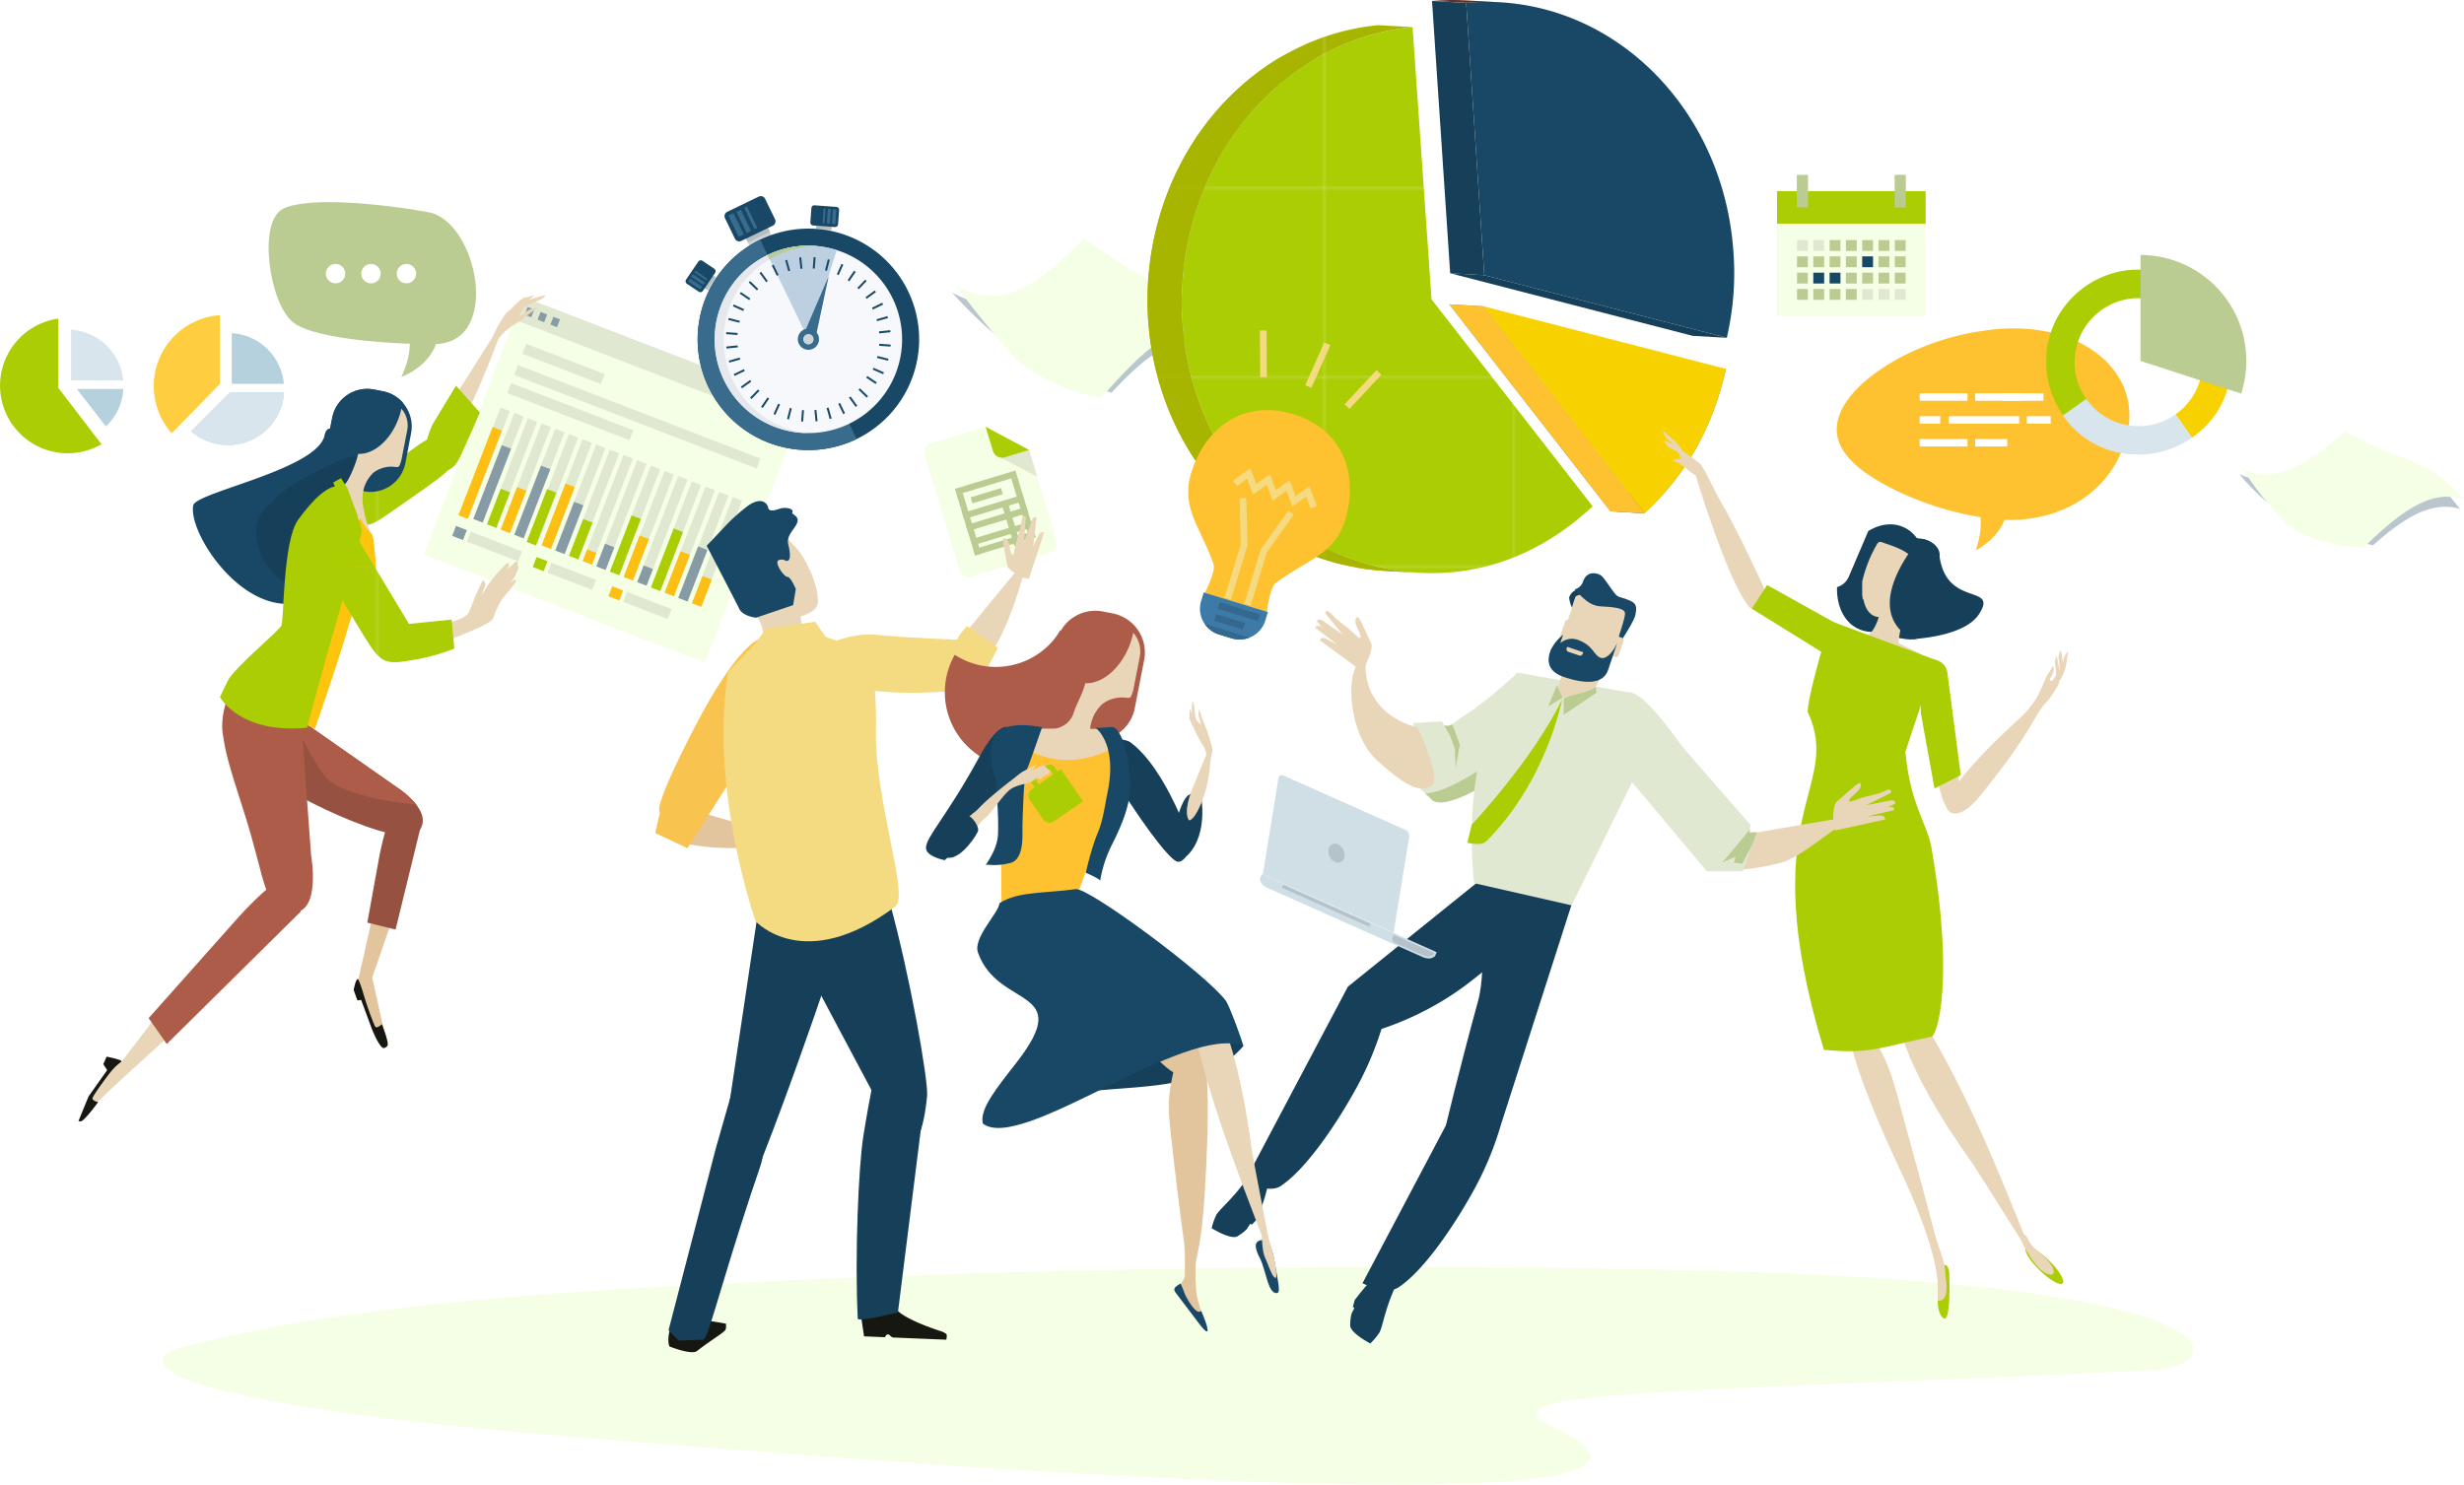 <svg xmlns="http://www.w3.org/2000/svg" xmlns:xlink="http://www.w3.org/1999/xlink" viewBox="0 0 871.69 525.35"><defs><pattern id="新規パターンスウォッチ_4" data-name="新規パターンスウォッチ 4" width="66.88" height="66.88" patternUnits="userSpaceOnUse" viewBox="0 0 66.88 66.88"><rect width="66.88" height="66.88" style="fill:none"/><rect width="66.88" height="66.88" style="fill:#a8b500"/></pattern><clipPath id="clip-path"><path d="M581.8,181.62l-12.07-.69c14.91-13.94,24.14-30.29,28.8-51.08l12.07.69C605.93,151.32,596.71,167.68,581.8,181.62Z" style="fill:none"/></clipPath><clipPath id="clip-path-2"><path d="M518.65.13l12.06.69a82.17,82.17,0,0,0-12,.21L506.61.34A80.91,80.91,0,0,1,518.65.13Z" style="fill:none"/></clipPath><pattern id="新規パターンスウォッチ_2" data-name="新規パターンスウォッチ 2" width="66.88" height="66.88" patternUnits="userSpaceOnUse" viewBox="0 0 66.88 66.88"><rect width="66.88" height="66.88" style="fill:none"/><rect width="66.88" height="66.88" style="fill:#abcd03"/></pattern><pattern id="新規パターンスウォッチ_4-3" data-name="新規パターンスウォッチ 4" width="66.88" height="66.88" patternUnits="userSpaceOnUse" viewBox="0 0 66.88 66.88"><rect width="66.88" height="66.88" style="fill:none"/><rect width="66.88" height="66.88" style="fill:#a8b500"/></pattern><clipPath id="clip-path-3"><path d="M502,202.67,489.94,202a83.13,83.13,0,0,1-9.59-1.11q-3.56-.62-7.12-1.54c-45.19-11.67-73.61-59.51-66.07-109,.37-2.43.83-4.87,1.38-7.3,9.25-41.15,41.2-69.91,77.63-74,.56-.07,1-.13,1.48-.15l12.07.69c-.49,0-.93.08-1.48.15-36.44,4.11-68.39,32.87-77.64,74-.55,2.44-1,4.87-1.37,7.3-7.55,49.46,20.88,97.3,66.06,109q3.58.93,7.12,1.54A83.64,83.64,0,0,0,502,202.67Z" style="fill:url(#新規パターンスウォッチ_4)"/></clipPath></defs><g style="isolation:isolate"><g id="レイヤー_2" data-name="レイヤー 2"><g id="Layer_3" data-name="Layer 3"><path d="M220.36,509.83c50.48,3.82,415.31,35.79,329-5-27.73-13.11,45-12,212-20,26.9-1.29,36.19-29.8-151-35-164.32-4.58-329.14,1.93-410.17,7.59s-118.4,15-135.75,19.27C49.18,480.41,43.62,496.43,220.36,509.83Z" style="fill:#f5ffe6"/><rect x="168.37" y="116.51" width="97.67" height="106.52" transform="translate(-19.33 311.39) rotate(-68.92)" style="fill:#f5ffe6"/><rect x="228.92" y="74.96" width="8.6" height="106.52" transform="translate(29.7 299.72) rotate(-68.92)" style="fill:#e0e8d1"/><rect x="185.85" y="109.18" width="2.95" height="2.5" transform="translate(16.88 245.47) rotate(-68.91)" style="fill:#879ba6"/><rect x="190.39" y="110.94" width="2.95" height="2.5" transform="translate(18.16 250.84) rotate(-68.91)" style="fill:#879ba6"/><rect x="194.94" y="112.69" width="2.95" height="2.5" transform="translate(19.48 256.26) rotate(-68.93)" style="fill:#879ba6"/><rect x="223.59" y="101.5" width="3.78" height="91.93" transform="translate(6.78 304.83) rotate(-68.92)" style="fill:#e0e8d1"/><rect x="199.86" y="122.48" width="3.78" height="46.34" transform="translate(-6.71 281.52) rotate(-68.92)" style="fill:#e0e8d1"/><rect x="160.68" y="186.56" width="3.78" height="4.12" transform="translate(-71.91 272.45) rotate(-68.92)" style="fill:#879ba6"/><rect x="173.03" y="183.66" width="3.78" height="19.44" transform="translate(-68.44 287.04) rotate(-68.92)" style="fill:#e0e8d1"/><rect x="189.19" y="197.55" width="3.78" height="4.12" transform="translate(-63.86 306.2) rotate(-68.94)" style="fill:#abcd03"/><rect x="200.37" y="195.46" width="3.78" height="16.92" transform="translate(-60.76 319.3) rotate(-68.92)" style="fill:#e0e8d1"/><rect x="215.95" y="207.86" width="3.78" height="4.12" transform="translate(-56.4 337.66) rotate(-68.91)" style="fill:#fdbf14"/><rect x="227.12" y="205.77" width="3.78" height="16.92" transform="translate(-53.24 350.88) rotate(-68.92)" style="fill:#e0e8d1"/><rect x="197.49" y="113.88" width="3.78" height="29.78" transform="translate(7.52 268.5) rotate(-68.92)" style="fill:#e0e8d1"/><rect x="151.39" y="161.87" width="40.23" height="3.53" transform="translate(-42.86 264.83) rotate(-68.93)" style="fill:#e0e8d1"/><rect x="156.22" y="163.74" width="40.23" height="3.53" transform="translate(-41.51 270.53) rotate(-68.92)" style="fill:#e0e8d1"/><rect x="161.05" y="165.6" width="40.23" height="3.53" transform="translate(-40.18 276.17) rotate(-68.91)" style="fill:#e0e8d1"/><rect x="165.89" y="167.46" width="40.23" height="3.53" transform="translate(-38.8 281.92) rotate(-68.92)" style="fill:#e0e8d1"/><rect x="170.72" y="169.32" width="40.23" height="3.53" transform="translate(-37.44 287.64) rotate(-68.92)" style="fill:#e0e8d1"/><rect x="175.55" y="171.19" width="40.23" height="3.53" transform="translate(-36.1 293.3) rotate(-68.91)" style="fill:#e0e8d1"/><rect x="180.39" y="173.05" width="40.23" height="3.54" transform="translate(-34.75 299) rotate(-68.91)" style="fill:#e0e8d1"/><rect x="185.22" y="174.91" width="40.23" height="3.53" transform="translate(-33.36 304.75) rotate(-68.93)" style="fill:#e0e8d1"/><rect x="190.05" y="176.78" width="40.23" height="3.53" transform="translate(-32.03 310.42) rotate(-68.92)" style="fill:#e0e8d1"/><rect x="194.89" y="178.64" width="40.23" height="3.53" transform="translate(-30.66 316.13) rotate(-68.92)" style="fill:#e0e8d1"/><rect x="199.72" y="180.5" width="40.23" height="3.53" transform="translate(-29.32 321.81) rotate(-68.91)" style="fill:#e0e8d1"/><rect x="204.55" y="182.37" width="40.23" height="3.53" transform="translate(-27.94 327.55) rotate(-68.92)" style="fill:#e0e8d1"/><rect x="209.39" y="184.23" width="40.23" height="3.53" transform="translate(-26.63 333.17) rotate(-68.9)" style="fill:#e0e8d1"/><rect x="214.22" y="186.09" width="40.23" height="3.53" transform="translate(-25.26 338.9) rotate(-68.91)" style="fill:#e0e8d1"/><rect x="219.05" y="187.95" width="40.23" height="3.53" transform="translate(-23.83 344.73) rotate(-68.94)" style="fill:#e0e8d1"/><rect x="223.88" y="189.82" width="40.23" height="3.54" transform="translate(-22.52 350.35) rotate(-68.92)" style="fill:#e0e8d1"/><rect x="228.72" y="191.68" width="40.23" height="3.53" transform="translate(-21.19 356.01) rotate(-68.91)" style="fill:#e0e8d1"/><rect x="233.55" y="193.54" width="40.23" height="3.53" transform="translate(-19.79 361.79) rotate(-68.93)" style="fill:#e0e8d1"/><rect x="243.13" y="207.5" width="10.33" height="3.53" transform="translate(-36.23 365.74) rotate(-68.93)" style="fill:#fdbf14"/><rect x="235.35" y="201.34" width="19.53" height="3.53" transform="translate(-32.57 358.75) rotate(-68.92)" style="fill:#879ba6"/><rect x="231.73" y="201.25" width="15.73" height="3.54" transform="translate(-36.01 353.56) rotate(-68.92)" style="fill:#fdbf14"/><rect x="224.77" y="196.28" width="22.39" height="3.53" transform="translate(-33.64 347.1) rotate(-68.94)" style="fill:#abcd03"/><rect x="225.09" y="201.92" width="6.29" height="3.53" transform="translate(-43.93 343.37) rotate(-68.92)" style="fill:#879ba6"/><rect x="217.23" y="195.65" width="15.74" height="3.53" transform="translate(-40.16 336.28) rotate(-68.88)" style="fill:#fdbf14"/><rect x="210.6" y="191.18" width="21.34" height="3.53" transform="translate(-38.31 330.09) rotate(-68.94)" style="fill:#abcd03"/><rect x="209.85" y="195.26" width="8.6" height="3.53" transform="translate(-46.69 326.04) rotate(-68.93)" style="fill:#879ba6"/><rect x="206.35" y="195.34" width="4.44" height="3.53" transform="translate(-50.34 320.87) rotate(-68.93)" style="fill:#fdbf14"/><rect x="198.46" y="189.03" width="13.97" height="3.53" transform="translate(-46.49 313.84) rotate(-68.91)" style="fill:#abcd03"/><rect x="192.18" y="185.06" width="18.49" height="3.53" transform="translate(-45.35 307.56) rotate(-68.92)" style="fill:#879ba6"/><rect x="185.76" y="180.88" width="23.44" height="3.54" transform="translate(-44.04 301.1) rotate(-68.89)" style="fill:#fdbf14"/><rect x="182" y="180.59" width="20.09" height="3.53" transform="matrix(0.36, -0.93, 0.93, 0.36, -47.16, 295.98)" style="fill:#abcd03"/><rect x="175.2" y="175.86" width="26.23" height="3.53" transform="translate(-45.15 289.45) rotate(-68.92)" style="fill:#879ba6"/><rect x="173.61" y="178.73" width="16.09" height="3.53" transform="translate(-52.09 285.08) rotate(-68.92)" style="fill:#fdbf14"/><rect x="169.62" y="178.09" width="13.47" height="3.53" transform="translate(-54.85 279.81) rotate(-68.94)" style="fill:#abcd03"/><rect x="160.14" y="169.45" width="27.99" height="3.53" transform="translate(-48.24 272.15) rotate(-68.93)" style="fill:#879ba6"/><rect x="153.51" y="164.98" width="33.58" height="3.53" transform="matrix(0.36, -0.93, 0.93, 0.36, -46.52, 265.7)" style="fill:#fdbf14"/><path d="M373.79,191.33a3.37,3.37,0,0,1-2.24,4.19L343.68,204a3.36,3.36,0,0,1-4.19-2.24L327.15,161a3.36,3.36,0,0,1,2.24-4.19L348.68,151,364,159.17Z" style="fill:#f5ffe6"/><polygon points="353 161.35 366.93 168.68 364.05 159.17 362.65 158.42 353 161.35" style="fill:#e0e8d1"/><path d="M348.68,151l2.6,8.58a3.35,3.35,0,0,0,4.19,2.24l8.57-2.6Z" style="fill:#abcd03"/><rect x="341.54" y="182.54" width="22.4" height="2.24" transform="translate(-38.1 110.18) rotate(-16.86)" style="fill:#bacc92"/><rect x="343.47" y="174.29" width="11.2" height="2.24" transform="translate(-35.87 108.78) rotate(-16.86)" style="fill:#bacc92"/><rect x="340.24" y="178.26" width="22.4" height="2.24" transform="translate(-36.92 109.63) rotate(-16.86)" style="fill:#bacc92"/><rect x="337.64" y="169.68" width="22.4" height="2.24" transform="translate(-34.54 108.51) rotate(-16.86)" style="fill:#bacc92"/><rect x="342.84" y="186.83" width="22.4" height="2.24" transform="matrix(0.96, -0.29, 0.29, 0.96, -39.29, 110.75)" style="fill:#bacc92"/><rect x="344.14" y="191.12" width="22.4" height="2.24" transform="translate(-40.48 111.31) rotate(-16.86)" style="fill:#bacc92"/><rect x="341.65" y="174.31" width="2.24" height="22.4" transform="translate(-39.07 107.38) rotate(-16.86)" style="fill:#bacc92"/><rect x="355.65" y="178.09" width="2.24" height="14.56" transform="matrix(0.96, -0.29, 0.29, 0.96, -38.43, 111.45)" style="fill:#bacc92"/><rect x="360.94" y="168.47" width="2.24" height="22.4" transform="translate(-36.55 112.73) rotate(-16.86)" style="fill:#bacc92"/><g style="opacity:0.3"><path d="M336.85,103.5c15.86,9.11,28.41-.49,40.72-11.42,0,0,12.6,3.66,17.32,4.91A56.23,56.23,0,0,1,418,108.3c7.67,5.85,14.23,14.4,14.21,14.24-15.25-7.06-27.3,3.93-39.07,16.5-.07-.42-7-1.81-14.88-5-7.87-3-16.74-7.9-20-10.83C348.2,116.23,336.91,103.8,336.85,103.5Z" style="fill:#163f59"/></g><path d="M338.17,101.06c17.92,10.39,31.53-3.57,45.32-16.58,0,0,10.94,7.58,15.23,10.25,5.94,3.36,14.29,6.42,21.71,11.84,7.33,4.9,13.74,12.16,13.72,12.05-17.79-8.73-31.19,7.38-44.8,22.26-.06-.36-6.33-.88-13.59-4-7.22-2.83-15.43-8.24-18.25-11.94C348.65,115.06,338.22,101.33,338.17,101.06Z" style="fill:#f5ffe6"/><g style="isolation:isolate"><g style="isolation:isolate"><g style="clip-path:url(#clip-path)"><g style="isolation:isolate"><path d="M581.8,181.62l-12.07-.69c14.91-13.94,24.14-30.29,28.8-51.08l12.07.69c-4.67,20.78-13.89,37.14-28.8,51.08" style="fill:#858585"/></g></g></g><path d="M524.8,108.39l57,73.23c14.91-13.94,24.13-30.3,28.8-51.08-4.67,20.78-13.89,37.14-28.8,51.08Z" style="fill:#8e8e8e"/><polygon points="581.8 181.62 569.73 180.93 512.73 107.7 524.8 108.39 581.8 181.62" style="fill:gray"/><path d="M524.8,108.39l85.8,22.15c-4.67,20.78-13.89,37.14-28.8,51.08Z" style="fill:#f7d200"/><polygon points="581.8 181.62 569.73 180.93 512.73 107.7 524.8 108.39 581.8 181.62" style="fill:#fec12f"/></g><g style="isolation:isolate"><polygon points="610.9 119.53 598.83 118.84 513.03 96.69 525.09 97.38 610.9 119.53" style="fill:#163f59"/><path d="M539.88,1.87c39.22,6.81,70.36,42.2,73.37,87.49a99.65,99.65,0,0,1-.9,22.56c-.38,2.49-.87,5-1.45,7.61L525.09,97.38,518.68,1A80.84,80.84,0,0,1,539.88,1.87Z" style="fill:#194866"/><polygon points="525.09 97.38 513.03 96.69 506.61 0.34 518.68 1.03 525.09 97.38" style="fill:#163f59"/><g style="isolation:isolate"><g style="clip-path:url(#clip-path-2)"><g style="isolation:isolate"><path d="M518.68,1,506.61.34a80.91,80.91,0,0,1,12-.21l12.06.69a82.17,82.17,0,0,0-12,.21" style="fill:#5d3227"/></g></g></g></g><g style="isolation:isolate"><path d="M499.72,9.57l6.72,96.35,57,73.23c-20.51,19.16-45.18,26.89-71,22.41q-3.54-.62-7.12-1.54c-45.18-11.67-73.61-59.51-66.06-109,.37-2.43.82-4.86,1.37-7.3,9.25-41.16,41.2-69.92,77.64-74C498.79,9.65,499.23,9.59,499.72,9.57Z" style="fill:url(#新規パターンスウォッチ_2)"/><path d="M502,202.67,489.94,202a83.13,83.13,0,0,1-9.59-1.11q-3.56-.62-7.12-1.54c-45.19-11.67-73.61-59.51-66.07-109,.37-2.43.83-4.87,1.38-7.3,9.25-41.15,41.2-69.91,77.63-74,.56-.07,1-.13,1.48-.15l12.07.69c-.49,0-.93.08-1.48.15-36.44,4.11-68.39,32.87-77.64,74-.55,2.44-1,4.87-1.37,7.3-7.55,49.46,20.88,97.3,66.06,109q3.58.93,7.12,1.54A83.64,83.64,0,0,0,502,202.67Z" style="fill:url(#新規パターンスウォッチ_4-3)"/><g style="clip-path:url(#clip-path-3)"><g style="isolation:isolate"><path d="M502,202.67,489.94,202a83.13,83.13,0,0,1-9.59-1.11q-3.56-.62-7.12-1.54c-45.19-11.67-73.61-59.51-66.07-109,.37-2.43.83-4.87,1.38-7.3,6.35-28.28,23.43-50.71,45.31-63.31l12.07.69C444,33,427,55.47,420.6,83.75c-.55,2.44-1,4.87-1.37,7.3-7.55,49.46,20.88,97.3,66.06,109q3.58.93,7.12,1.54a83.64,83.64,0,0,0,9.59,1.11" style="fill:url(#新規パターンスウォッチ_4-3)"/></g></g></g><path d="M151.66,75.11c-14.72-2.75-42.36-5.79-51.5-1.25s-4.85,33.33,3.37,40.08,40.75,8,50.33,7.81C177.74,121.37,168.8,78.31,151.66,75.11Z" style="fill:#bacc92"/><path d="M154.85,119.27s-.64,9-12.9,14.19c0,0,6.35-12.55.65-18.71C139.17,111.06,154.85,119.27,154.85,119.27Z" style="fill:#bacc92"/><path d="M685.81,462.41a32.74,32.74,0,0,1-.33-5.27c0-2.24,0-4.85-.12-5.92-.24-2.28,2.95-2.85,3.45-.92s.35,11-1.64,11.86C686.38,462.48,685.6,462.64,685.81,462.41Z" style="fill:#e9d6b8"/><path d="M685.57,460.19c4.28.58,2.92-7,2.67-9s-.81-1.73-.63-3.12c.15-1.17,2.24-.45,2,3.69,0,0,.65,17-2.19,14.61C685.36,464.68,685.52,460.19,685.57,460.19Z" style="fill:#abcd03"/><path d="M655.17,360.83c1.15-.9,5.91,3.32,8.18,7.27,4.45,7.75,5.88,12.16,8.28,21,3.8,14,10,36.26,12.37,45.77,2.09,8.56,7.42,18,1.37,17.6-1.29-12-8.84-29.31-13.11-38.4C657.69,383.06,651.64,363.59,655.17,360.83Z" style="fill:#e9d6b8"/><path d="M681.59,363.15q-1.8-3-3.59-5.95c-2.62-2.53-4.52-3.67-5.47-3.08-3.55,2.27-.92,21,25.82,58.37,1.34,1.88,22.21,35.29,21.84,34.42C710.63,424.11,699.39,393.11,681.59,363.15Z" style="fill:#e9d6b8"/><path d="M721.53,449.45c3.59,3.51,7.26,5.59,8.18,4.64s-1.23-4.57-4.82-8.08-7.25-5.59-8.18-4.64S717.94,445.93,721.53,449.45Z" style="fill:#abcd03"/><path d="M720,447.15c2.25,3,5.38,4.56,6.31,3.61s-.49-3.66-3.25-6.13c-3.49-3.13-4.69-3.95-5.85-6.67C716.13,435.42,711.58,436.06,720,447.15Z" style="fill:#e9d6b8"/><path d="M654,204.17l6.94-16.26c4-2.44,8.4-3.12,12.29-1.46,7.5,3.2,10.11,13.91,5.84,23.91s-13.81,15.51-21.31,12.31c-5.25-2.24-8.09-8.16-7.87-14.93A6.41,6.41,0,0,0,654,204.17Z" style="fill:#163f59"/><path d="M682.31,222.17c-.42,2.78-3.94,4.55-7.86,4l-8.94-1.35c-3.92-.59-6.76-3.33-6.33-6.11L663,193.3c.42-2.79,3.94-4.55,7.86-4l8.94,1.35c3.92.59,6.76,3.33,6.33,6.11Z" style="fill:#163f59"/><path d="M656.85,226.72c-5.74.86-8.14-.53-4.64,2.18,1.27,2.82,26.32,6,28.43,3.38.35-.45-9.08-4.5-9-4.89a32.32,32.32,0,0,1,3.81-12.8.77.77,0,0,0-.46-.85c-1.85-.43-3.7-.9-5.56-1.34-.3-.07-4.12-.23-3.78,1.71C664.75,219,662.93,225.81,656.85,226.72Z" style="fill:#e9d6b8"/><path d="M659,212c0-.19-.08-.39-.11-.59a1.68,1.68,0,0,0,0-.18c0-.24-.07-.49-.1-.74a1.23,1.23,0,0,0,0-.2c0-.19,0-.39,0-.58s0-.21,0-.32l0-.5c0-.11,0-.22,0-.34v-.65c0-.16,0-.33,0-.5s0-.3,0-.45a3.67,3.67,0,0,1,0-.46c0-.13,0-.26,0-.39s0-.22,0-.33h0a47.73,47.73,0,0,1,5.4-13.5,1.31,1.31,0,0,1,1.6-.41c4.12,1.61,17.23,4.45,10.75,15.36h0s-.47,1-.69,1.43l-.06.12c-.23.44-.47.87-.71,1.28a.56.56,0,0,1,0,.08c-.25.43-.5.84-.76,1.24l0,0c-3.34,5.07-7.56,7.88-10.93,6.72-2-.67-3.34-2.59-4-5.26h0s0,0,0-.06l-.15-.62Z" style="fill:#e9d6b8"/><path d="M727.19,240.73s.79.67,1.35.09a14.47,14.47,0,0,0,2.11-4.4c.32-1,1-6,1-6a6,6,0,0,0-1.69,3.29C729.56,236.61,727.19,240.73,727.19,240.73Z" style="fill:#e9d6b8"/><path d="M727.46,240.08c1.26-1.44,1.4-3.65.93-6.3a4.36,4.36,0,0,1,.68-3.71,30.66,30.66,0,0,1,.74,5.56,9.34,9.34,0,0,1-.23,3.38C728.6,242.2,724.21,243.79,727.46,240.08Z" style="fill:#e9d6b8"/><path d="M618.92,214.9c-7.71-8.78-19.29-47.45-19.29-47.45s1.81-8.5,24.28,40.22C625,210.1,620.82,217.07,618.92,214.9Z" style="fill:#e9d6b8"/><path d="M596.29,163.82c-.4-2.06-2.23-3.65-4.83-5a4.8,4.8,0,0,1-2.75-3.07,34.33,34.33,0,0,1,5.3,3.07c1,.68,2,1.41,3,2.15C600.13,163.4,597.33,169.1,596.29,163.82Z" style="fill:#e9d6b8"/><path d="M601.84,168.67c-2.4,0-5.61-3.18-6.35-3.73a10,10,0,0,0-3.73-1.83c2.28-2.07,5.55.84,7.45.93S603.22,168.67,601.84,168.67Z" style="fill:#e9d6b8"/><path d="M606.84,183.59c-1.56-5.27-3.23-11.36-5.25-13.84-2.86-3.54-5.9-4.1-6.81-7.12a8.15,8.15,0,0,0-.41-1c-.38-.84-.64-1.85-.85-2.19s-1-1.35-.52-1.08c4.1,2.37,8.46,5.43,9,6.42,1.2,2,7.33,13.55,8.73,18.3C612.34,188.48,609,190.71,606.84,183.59Z" style="fill:#e9d6b8"/><path d="M595.23,162.53s1.08-.34.87-1.2a16.11,16.11,0,0,0-2.84-4.51c-.76-.87-5-4.44-5-4.44a6.51,6.51,0,0,0,2.06,3.47C592.8,158,595.23,162.53,595.23,162.53Z" style="fill:#e9d6b8"/><path d="M614.83,190.39c-1.29,3.55,1.83,13.65-.15,13.74-5.94-9.15-11.59-37.39-11.59-37.39Z" style="fill:#e9d6b8"/><path d="M687.39,251.27c3.78,4.72,4.69,18,5.86,26.65a14.64,14.64,0,0,1-.88,8s-4.32,9.81-9.09-21.31C682.09,256.78,686,249.49,687.39,251.27Z" style="fill:#e9d6b8"/><path d="M688.62,284.4c2.8-10.29,28.45-32.52,28.45-32.52s11.86-5.6-16.42,29.57C692.16,292,687.93,286.93,688.62,284.4Z" style="fill:#e9d6b8"/><path d="M728,238l.65.71-.31,3.3s-2.91,5.2-4.71,6.77-6.05,9.67-6.82,10.49-5.86-.59-5.86-.59,6.27-7.09,8.51-10.12,4-8.43,4.79-9.65c1.43-2.08,2-3.21,2-3.21s1,.91-1,4.3c-.53.9.75,1,.75,1Z" style="fill:#e9d6b8"/><path d="M647.55,219.73l37.33,13.82L674.07,266c1.69,18.71,7.75,25.46,9.22,33.92,8.33,48,1.82,66.84,0,66.91-18.68,3.85-21.51,6.21-38.05,4.64-25.75-85,7.08-92-5.77-119.67C640.07,243.43,647.55,219.73,647.55,219.73Z" style="fill:#abcd03"/><path d="M619.72,215.38l28.75,17.82,12.83,4.38a5,5,0,0,0,2.49-2.07l.39-.65c1.5-2.53.31-5.93-2.67-7.59L625.15,207Z" style="fill:#abcd03"/><path d="M684.37,279l-4.83-26.59-.07-17.69a5.28,5.28,0,0,1,2.91-1.23l.75-.08a5.33,5.33,0,0,1,5.82,4.77l4.71,36.11Z" style="fill:#abcd03"/><path d="M727.14,242.1s1.64-2.57,1.56-4.1c-.05-1.06-1.13-6-1.13-6a5.94,5.94,0,0,0-.45,3.67A20.29,20.29,0,0,1,727.14,242.1Z" style="fill:#e9d6b8"/><path d="M726,241.07s-.87,0-1.07-.36a5.07,5.07,0,0,0-.12.79c-.08.5-1.23,3.73-1.23,3.73a27.77,27.77,0,0,1,1.79-2.72,13.84,13.84,0,0,0,1.23-2c.05-.09.06-.28.12-.47Z" style="fill:#e9d6b8"/><path d="M725.21,240c1.38-2.27,1.38-3.44,1.23-4-.32.55-.86,1.4-1.66,2.58a18.08,18.08,0,0,0-1.18,2.52,4.61,4.61,0,0,1,.53,2.75c0,.37,1.2-1.61,1.66-2.9C725.46,241,724.8,240.73,725.21,240Z" style="fill:#e9d6b8"/><path d="M678.94,191l.57-.31.31,0a7.1,7.1,0,0,1,6.33,6.11c2.47,18.33,20.94,9.7,14,20.45-4.86,7.56-20.37,8.59-23.14,8.91a5.24,5.24,0,0,1-1.28-.44C657.9,214.62,678.94,191,678.94,191Z" style="fill:#163f59"/><path d="M701.28,117.11c-16.09,2.25-30.07,8.87-39.19,15.92s-13.5,14.75-12,21.65,8.54,12.48,17.85,17.45a109,109,0,0,0,33.43,11c24.13,4.21,46.34-7.47,51.29-30.17S734.16,111.83,701.28,117.11Z" style="fill:#fec12f"/><path d="M710.15,179.19s.4,9-11.17,15.59c0,0,4.85-13.2-1.53-18.66C693.63,172.85,710.15,179.19,710.15,179.19Z" style="fill:#fec12f"/><polygon points="133.43 317.06 126.36 348.31 132.22 362.45 136.08 365.69 131.68 345.88 139.65 322.89 133.43 317.06" style="fill:#e2c59c"/><path d="M125.12,350.31l1.33,3.68,1.32-.16,3.83,10.36s2,5.18,3.74,6.55c.55.45,1.82-.53,1.86-1,.1-1.85-2.09-7.34-2.09-7.34s-1.5,1.51-2.22.95-3.42-8.57-4-10.62c-1-3.54-2-6.23-2.28-6.28C125.83,346.29,125.12,350.31,125.12,350.31Z" style="fill:#161711"/><path d="M134.24,302.79l-4.3,23.67,10,2.46L149.21,291s-1.6-8.94-7.75-6.94C137.5,285.36,134.24,302.79,134.24,302.79Z" style="fill:#975140"/><path d="M140.36,278.54l-33.23-23.26s-15.2-15.86-17.69-13c-3.58,4.14,1.35,28.08,3.28,30.79,3.83,5.37,49.35,28.66,55.46,21.06C153.88,287,140.36,278.54,140.36,278.54Z" style="fill:#975140"/><path d="M140.36,278.54l-33.23-23.26s-15.2-15.86-17.69-13c-.3.35,14.66,10.12,14.47,10.73,1.54,8,10,20.43,11.27,22,3.62,4.49,16.86,8.23,32.09,9.69A30.37,30.37,0,0,0,140.36,278.54Z" style="fill:#ad5c49"/><path d="M40.66,384s24.07-21.91,23.56-21.33-9.51-2.33-9.51-2.33L41.15,378.13Z" style="fill:#e9d6b8"/><polygon points="46.62 377.48 40.99 375.29 33.06 387.06 30.41 393.89 41.84 382.88 46.62 377.48" style="fill:#e9d6b8"/><path d="M37.72,373.89l-1.17,2.65,1.36,2.12L31.31,388l-3.55,8.68a1.71,1.71,0,0,0,1.13,0c1.61-.9,5.83-6.7,5.83-6.7s-2.07-.44-2-1.35,5.31-8,6.71-9.68c2.41-2.79,3.68-3.18,3.57-3.44C42.73,374.84,37.72,373.89,37.72,373.89Z" style="fill:#161711"/><path d="M84.17,324.76,52.58,360.27,59,369.41l47.3-46.76s2.42-10.07-4.71-11.83C97.41,309.8,84.17,324.76,84.17,324.76Z" style="fill:#ad5c49"/><path d="M110.06,302.68l-3.59-49.15S98.58,243,94.74,241.45c-14.38-5.84-16.82,12.2-16,17.76,1.11,7.41,1.7,9.81,7.69,28.48,7.79,24.25,6.74,35.3,17.34,35.17C113.68,322.74,110.06,302.68,110.06,302.68Z" style="fill:#ad5c49"/><path d="M155.05,159.21s2.62,1.27,9.81-12.53S179.51,111,179.51,111l-19.3,30.43S153.34,153.39,155.05,159.21Z" style="fill:#e9d6b8"/><path d="M174.78,122.33c3.6-6.47,8.08-7.58,10.41-9.63a54.07,54.07,0,0,1,5.13-3.83c-3.3,0-4.54,2.07-5.93,2.66s-.84.54.29-1.85c.64-1.36,4-2.48,6.1-3.48a6.38,6.38,0,0,0,2.38-1.72,30,30,0,0,0-5.94,1.65,38.06,38.06,0,0,0-7.67,4.23c-1.26,1.1-3.8,5.35-5.15,8.64C172.89,122.71,172.18,127,174.78,122.33Z" style="fill:#e9d6b8"/><path d="M179.47,110.77s3.9-4.31,5-4.84c.75-.37,4.56-1.54,4.56-1.54a7.67,7.67,0,0,1-2.81,2.25A66.19,66.19,0,0,0,179.47,110.77Z" style="fill:#e9d6b8"/><path d="M153,150.22s-6.29,12.91.9,15.88c4.08,1.69,7-.41,8.85-4.35,3.42-7.31,7-15.79,7-15.79l-8.44-9.5Z" style="fill:url(#新規パターンスウォッチ_2)"/><path d="M147.29,158l-25,18.29s-5.54,6.56-4,9.15c2.19,3.75,7.65,1.47,10.1.76,4.86-1.38,2.77,0,17.4-10.22,13.38-9.37,19-13.08,14.88-19.6C156.76,150.33,147.29,158,147.29,158Z" style="fill:url(#新規パターンスウォッチ_2)"/><path d="M143.42,163.83a12.64,12.64,0,0,1-14.83,10l-2-6.5a12.64,12.64,0,0,1-10-14.83l.91-4.65a12.63,12.63,0,0,1,14.82-10l3.11.61a12.64,12.64,0,0,1,10,14.82Z" style="fill:#194866"/><path d="M116.65,152.48l.91-4.65a12.63,12.63,0,0,1,14.82-10l3.11.61a12.57,12.57,0,0,1,7,4,28.23,28.23,0,0,1-2.3,8.34C136.38,159.45,129,165,122,165.36A12.64,12.64,0,0,1,116.65,152.48Z" style="fill:#194866"/><path d="M128.2,173.36c1.74-8.92-11.5-28.47-13.36-19.37-2.48,12.17-45.56,20.13-46.48,24.84-1.82,9.32,16.2,37.46,36,34.66,9.61-1.35,17.85-8.33,19.66-17.64a16.89,16.89,0,0,0-2.38-12.37A16.23,16.23,0,0,0,128.2,173.36Z" style="fill:#194866"/><path d="M127,195.5a17.16,17.16,0,0,1-20.26,13.33c-9.39-1.83-17.68-13.8-15.89-23s13-12.13,22.39-10.3A17.15,17.15,0,0,1,127,195.5Z" style="fill:#163f59"/><path d="M113.86,165.83c6.8-3.29,13.47-6.72,15.37-2.27S127,174,120.08,177s-17.82,17.8-19.72,13.35S82.86,180.83,113.86,165.83Z" style="fill:#163f59"/><path d="M142,144.61a25.06,25.06,0,0,1-1,3.44c-2.81,7.72-8.83,12.83-14.27,12.54a38.29,38.29,0,0,1-3.64,9.27c-1.6,2.95-5.93,5.55-5.93,5.55-2,5.39,15.36,17.25,15.09,16.27s-3.66-8.45-4-14.76a12.45,12.45,0,0,1,3.86-9.66,10.37,10.37,0,0,1,7.92-2,1.46,1.46,0,0,0,1.14-.25,8.88,8.88,0,0,0,.89-2.52l2-10.23A9,9,0,0,0,142,144.61Z" style="fill:#e9d6b8"/><path d="M105.76,255.48l5.68,2.35s8.08-23.33,10.91-33.13,4.41-12.69,6.24-15.26,4.72-5.25,4.39-9.25-.68-10.56-1.62-11.51a15.57,15.57,0,0,1-3.87-5.48C127.06,182,105.76,255.48,105.76,255.48Z" style="fill:#ffc40e"/><path d="M108.58,257.52s6.39-23.7,9.87-35.55,8.5-29.95,9.32-32.8-1.79-7-1.79-7-4.73-10.06-5.69-10.17c-4.18-.52-9.41,4.49-14.82,11.91s-5,35.45-5.91,37.43-16.82,14.95-19.13,19.8l-2.61,5.51S84.72,259.74,108.58,257.52Z" style="fill:#abcd03"/><polygon points="120.63 169.19 122.88 172.7 126.68 182.88 122.79 182.44 117.88 170.72 120.63 169.19" style="fill:url(#新規パターンスウォッチ_2)"/><path d="M150.85,221.57s13.17-1.15,15-4.9a36.63,36.63,0,0,0,1.54-3.82c1-2.69,1.34-3.14,2.28-5.22a22.07,22.07,0,0,1,1.1-2.29s1.09.67.92,1.58-1,2.56-1.05,3.25.69-1.47,2.72-4.2a47.5,47.5,0,0,1,5.43-6.13c.68-.62.79-.69.83-.67.35.22.66.44.5.84s-.9,1.37-.8,1.34a17.75,17.75,0,0,0,2.24-1.72c.27-.27.63-.64.88-.84.51-.42,1,.23.69,1.31a1.44,1.44,0,0,1,.24.83c0,.17-.06.3-.11.47s-.18.39-.24.57a12.48,12.48,0,0,1-.88,2,19.1,19.1,0,0,0-1.5,2.39s1.43-1.46,1.54-1.34a.94.94,0,0,1,.19,1.07c-.39.52-1,1.3-2.64,3.38a20.84,20.84,0,0,0-4,6.07c-1.39,3-.65,3.08-2.64,4.58-2.65,2-16.08,7-18.35,8S150.85,221.57,150.85,221.57Z" style="fill:#e9d6b8"/><path d="M144.67,220.76l-19.36-32.17s-6.55-9.3-10.8-4.12c-3.58,4.36-3.78,7.53-3.78,7.53s2.72,7.8,13.26,25.18,10.13,18.43,21.91,16.38a68.21,68.21,0,0,0,14.85-4.09l-1-10.24Z" style="fill:url(#新規パターンスウォッチ_2)"/><path d="M122.13,96.83a3.42,3.42,0,1,1-3.41-3.42A3.42,3.42,0,0,1,122.13,96.83Z" style="fill:#fff"/><path d="M134.67,96.83a3.42,3.42,0,1,1-3.42-3.42A3.42,3.42,0,0,1,134.67,96.83Z" style="fill:#fff"/><path d="M147.2,96.83a3.42,3.42,0,1,1-3.42-3.42A3.42,3.42,0,0,1,147.2,96.83Z" style="fill:#fff"/><rect x="679.12" y="139.17" width="16.92" height="2.64" style="fill:#fff"/><rect x="698.75" y="139.17" width="16.24" height="2.64" style="fill:#fff"/><rect x="708.73" y="139.17" width="14.21" height="2.64" style="fill:#fff"/><rect x="679.12" y="147.27" width="7.28" height="2.64" style="fill:#fff"/><rect x="689.44" y="147.27" width="24.87" height="2.64" style="fill:#fff"/><rect x="717.02" y="147.27" width="8.46" height="2.64" style="fill:#fff"/><rect x="679.12" y="155.36" width="16.92" height="2.63" style="fill:#fff"/><rect x="698.75" y="155.36" width="11.34" height="2.63" style="fill:#fff"/><path d="M430.36,429.76a22.19,22.19,0,0,0-1.71,4.83s6.17,3.88,8.86,3A16.12,16.12,0,0,0,441,435c.24-.21,1-1.62,1.23-1.83.43-.39.32.42.69.07a21.32,21.32,0,0,0,1.72-1.77c3.52-8.68,3.89-12.45,3.89-12.45s-4.05-6.93-6.41-3.41C436.63,423.87,432.18,427.06,430.36,429.76Z" style="fill:#163f59"/><path d="M550.24,249.47s5.32,8.27-17.91,23.86-26,9.42-26,9.42L501,277.7l-1-21.83,10.06-.63.84,1.42a3.71,3.71,0,0,0,3.34-.75c1.3-1.31,8.77-5.18,20.42-15.88C540,235.09,549.23,247.88,550.24,249.47Z" style="fill:#e0e8d1"/><path d="M550.24,249.47c-.78-1.23-5.79-4-5.29-3.22,0,0,5.31,8.27-17.92,23.85-13,8.7-19.54,10.63-22.82,10.63l2.16,2s2.72,6.16,26-9.42S550.24,249.47,550.24,249.47Z" style="fill:#bacc92"/><path d="M501.42,257.34s-20.17-3.75-18.25-25.09c.57-6.33-2.05-.55-4.16,5.25s-1.23,23.26,8.45,31.84,14,11,18.65,9S501.42,257.34,501.42,257.34Z" style="fill:#e9d6b8"/><path d="M440.28,418.25s8.63,4.17,12.72,1.46c9.45-6.24,20.1-22.77,25.6-32.52a114.29,114.29,0,0,0,10.73-25.1l-12.47-13Z" style="fill:#163f59"/><path d="M488.05,471.44a22.4,22.4,0,0,1-3.28,3.93s-6.49-3.32-7.1-6.09a16.13,16.13,0,0,1,.45-4.36c.06-.32.88-1.69.94-2,.12-.57-.52-.06-.41-.57a23,23,0,0,1,.64-2.38c5.67-7.46,8.71-9.71,8.71-9.71s8-.06,6.21,3.77C489.91,463,489.44,468.49,488.05,471.44Z" style="fill:#163f59"/><path d="M482,454.08s8.62,4.17,12.72,1.46c9.44-6.24,20.1-22.77,25.6-32.52A114.51,114.51,0,0,0,531,397.92l-12.46-13Z" style="fill:#163f59"/><path d="M534.15,302.94,476.9,349.08l3.25,17.45a106,106,0,0,0,37.5-17.28c7.65-5.67,24.27-19,26.48-27.75C547.14,309.69,534.15,302.94,534.15,302.94Z" style="fill:#163f59"/><path d="M557.29,316,531,397.92l-19.49.43s4.19-17.82,11.42-44.29c3.6-13.14-.9-37.09,5.71-43.19C537.6,302.61,557.29,316,557.29,316Z" style="fill:#163f59"/><path d="M521.46,312.49,556,320.35l22.13-45.11s14-27.17-3.56-30.49S536.69,238,536.69,238,516.44,259.33,521.46,312.49Z" style="fill:#e0e8d1"/><path d="M619.85,294.82,653,289.19s2.9,2.54.3,3c-.31,0-.46-1.22-1.72-.44-5.08,3.12-15,11.62-21.09,13.39a75.82,75.82,0,0,1-16,2.65Z" style="fill:#e9d6b8"/><path d="M552.66,247.42s-5.5,29.06-26.95,50.35c-1.69,1.68-6.61.43-6.61.43l1.56-6.4S542.07,269.15,552.66,247.42Z" style="fill:#abcd03"/><polygon points="553.27 246.93 553.13 252.96 564.83 245.09 564.56 243.15 553.27 246.93" style="fill:#bacc92"/><path d="M516.43,263.56l-1.83-5.2-.86-2a4,4,0,0,1-2.82.35l2.09,3.61,1.68,4.71.26,6.81Z" style="fill:#bacc92"/><path d="M595.82,265l23.47,26.91-.38,2.7,2.64-.11-5,13.79-12.71,0-31.37-37.36s-5.11-10.44.71-23.84C577.41,237.36,593.81,262.84,595.82,265Z" style="fill:#e0e8d1"/><path d="M609.34,305.13s6.49-7.64,9.73-11.74l-.16,1.18,2.64-.11-1.76,4.75-3.47,6.4-2.91-.35.6-2.11Z" style="fill:#bacc92"/><path d="M567.51,236.71a38,38,0,0,1-2.84,6c-1.58,2.38-12.1,4-13.69,4.14s1.68-7.67,2-9.51c.24-1.4,1.07-.81.32-3Z" style="fill:#e9d6b8"/><path d="M551.17,229.75a2.94,2.94,0,0,0,1.85,3.72l12.5,4.21a2.93,2.93,0,0,0,3.72-1.84l6.24-18.52a2.94,2.94,0,0,0-1.84-3.72l-12.51-4.21a2.92,2.92,0,0,0-3.71,1.84Z" style="fill:#e9d6b8"/><path d="M556.11,215a11.3,11.3,0,0,1-1-3.56,4.38,4.38,0,0,1,2.95-2.88c1.66-.34,2.31,1.56,2.31,1.56s-2.63.48-2.91.91S556.11,215,556.11,215Z" style="fill:#163f59"/><path d="M573.94,226.08s4.3-6.48,4.65-8.68.61-3.73-1.85-4.82c-3.7-1.63-4-.84-5.48-2.62s-3.85-5.7-4.91-6.36c-1.75-1.11-5-1.48-6.29,2.08a4.14,4.14,0,0,1-2.85,2.81c0,.38.63.92,1.64,1.93,2.89,2.91,4.86,4,7.75,4.16s8.37.37,8.28,2.54-2.34,8.1-2.27,8.64S573.37,226.27,573.94,226.08Z" style="fill:#194866"/><path d="M568.64,226.21h5.22a1,1,0,0,1,1,1V230a1,1,0,0,1-1,1h-5.22a1,1,0,0,1-1-1v-2.85a1,1,0,0,1,1-1Z" transform="translate(172.05 696.83) rotate(-71.36)" style="fill:#e9d6b8"/><path d="M552,224.88a1,1,0,0,0,.62,1.24l2.7.91a1,1,0,0,0,1.24-.61l1.66-4.94a1,1,0,0,0-.61-1.24l-2.7-.91a1,1,0,0,0-1.24.61Z" style="fill:#e9d6b8"/><path d="M572.2,227.3,568.92,237c-.74,2.2-3.24,6.72-15.66,2.54-7.35-2.48-5.26-7.79-4.66-9.57a16.62,16.62,0,0,1,4.39-5.4s-1,3-1,3a6.2,6.2,0,0,1,6-1.23c5.64,1.9,5.81,5.63,8.31,6.41C568.22,233.39,570.71,230.75,572.2,227.3Z" style="fill:#194866"/><path d="M558.69,231.94l-3.86-1.3a1,1,0,0,1-.61-1.24l.18-.54,5.71,1.93-.18.54A1,1,0,0,1,558.69,231.94Z" style="fill:#e9d6b8"/><path d="M482.88,235.85s3-6.15,2.28-7.94-3.76-8.09-3.76-8.09l-.91-1.54s-2.17.19-.08,4.41,0,2.79,0,2.79l-3.27-3-4.28-3.36-1.71-1.75s-.91-1.08-1.33-1.13c-1.22-.16-.9.9-.9.9l6.11,7.44-7.41-5.17s-1.06-.49-1.5,0-.11.68-.11.68l7.06,8-4.12-2.2s-1-.46-1.49,0-.63.59-.63.59l14.72,10.85Z" style="fill:#e9d6b8"/><path d="M473.69,225.67l-5.42-3.31a4.86,4.86,0,0,0-1.91-.94.87.87,0,0,0-1,.76l7.7,5.87Z" style="fill:#e9d6b8"/><path d="M648.49,292s-.24-6.84,1.15-8.17,6.72-5.87,6.72-5.87l1.46-1s1.9,1.05-1.72,4.06-1.14,2.54-1.14,2.54l4.21-1.43,5.27-1.32,2.29-.91s1.26-.61,1.66-.49c1.18.36.46,1.19.46,1.19l-8.61,4.31,8.88-1.71s1.16,0,1.37.59-.17.67-.17.67l-9.71,4.43,4.66-.33s1.14,0,1.37.59.34.8.34.8l-17.86,3.92Z" style="fill:#e9d6b8"/><path d="M661,286.47l6.31-.81a4.89,4.89,0,0,1,2.12-.09.89.89,0,0,1,.59,1.1l-9.43,2.22Z" style="fill:#e9d6b8"/><polygon points="550.73 242.6 547.68 249.96 552.81 246.85 550.73 242.6" style="fill:#bacc92"/><path d="M256.46,470.79c.61-.62.35-2.42.35-2.42s-9.6-1.86-12.77-1.37a16,16,0,0,0-3.6,1.35c-.22.1-.66.82-.89.92-.41.2-.58-.2-.93,0a11.77,11.77,0,0,0-1.56.91c-1.21,4.37-.22,6.25-.22,6.25s7.77,3.12,9.72,1.62C251.51,474.22,255.13,472.17,256.46,470.79Z" style="fill:#161711"/><path d="M304.59,465.57l1.09,7.29,7.38.3s.45-1,1.06-1,1.17,1.08,1.89,1.11l3.95.16,14.8.61s.39-1.51,0-2.05a7.15,7.15,0,0,0-2.22-1.06c-3.77-1.23-14.53-5-16.27-8.74C314.15,457.69,304.59,465.57,304.59,465.57Z" style="fill:#161711"/><path d="M284.38,227l-1.15-8.87s6.06-1.55,6.13-5.11c.15-7.16-5.24-16.68-7.6-19.06-6.73-6.77-13.24-20.42-28-2.81-5.62,6.7,12.38,23.85,14.72,28.1s1.69,10.25,1.69,10.25l5.46,1.79Z" style="fill:#e9d6b8"/><path d="M246,286.91l36.91,10.71s-21.83,4.86-40.08.94S244.24,287.11,246,286.91Z" style="fill:#e2c59c"/><path d="M261.57,377.18s12.76,19.87,7.36,35.6c-9.59,28-15.3,49.06-18.5,58.42-1.24,3.63-2.24,2.87-2.24,2.87l-8.12.26-3.56-3.63,16.75-64.46Z" style="fill:#163f59"/><path d="M341,224.55,363.71,197s-8.72,37.93-21,41S341,224.55,341,224.55Z" style="fill:#e9d6b8"/><path d="M268.69,226.11s-7.67,1.68-23.11,31.54-12.11,29.67-12.11,29.67l-1.65,7.45,11.39,5.37L259,275.21Z" style="fill:#f8c44f"/><path d="M300,324.45S279.22,387.72,264.68,422c-8.53,20.08-10.13-8.28-10.13-8.28L271.27,301.9l38.58-1.82S305.82,305.16,300,324.45Z" style="fill:#163f59"/><path d="M274.19,321.38s39.74,75.36,42.27,79.33c8.55,13.43,11.07-7.68,11.52-13S322,345.5,314.74,319.25L307.45,293Z" style="fill:#163f59"/><path d="M310.45,375.12s-2.6,11.71-5,26.73c-1.75,11-3.09,42.66-2,64.73.07,1.34,14.21-2.17,14.21-2.17s7.65-61.3,9.39-75S319.61,365.64,310.45,375.12Z" style="fill:#163f59"/><path d="M257.59,237.81l9.43-10,4-5.35L288.38,220l3.68,5.34,14.26,5.11s4,5.56,3.56,27.9c-.48,24.76,11.85,58.67,6.91,62.38C284.46,345,267.34,326,267.34,326S250.81,279.39,257.59,237.81Z" style="fill:#f4da80"/><path d="M282.38,233.87s-1.95,4.14,9.48,7.39c19.49,5.55,39.92,3.59,43.93,3.32s9.6-.8,13.37-8c2.89-5.53,3.89-7.35,3.89-7.35l-11-7.74-2.44,3-1.06,1.83s-14.81-.4-28.62-1.7S282.38,233.87,282.38,233.87Z" style="fill:#f4da80"/><path d="M277.32,198.1s-2.54-.57-2.31,1.15,2.56,4.9,3.64,4.9,2.88,4.25,2.88,4.25l-.94,5.72-13.1,4.44s-4.65-.4-6-3.2S250,193.11,250,193.11l7.57-8a64.46,64.46,0,0,1,7.1-6.19c4.7-3.26,6.74-.85,7.07.66s2,1.13,4.11.42,5.24,0,4.43,1.38c-.33.55,2.19,1.12,1.89,3-.44,2.61-4.17,4.67-3.29,8.34C279.31,194.36,280.46,199.92,277.32,198.1Z" style="fill:#194866"/><path d="M362.28,204.55s-5.49-2.59-5.88-4.28-1.44-8-1.44-8l-.11-1.62s1.72-1.14,2.38,3.08,1.45,2,1.45,2l.87-4.07,1.45-4.91.38-2.26a4.1,4.1,0,0,1,.39-1.58c.84-.83,1.15.11,1.15.11l-.69,8.89,2.87-8s.54-1,1.11-.9.44.41.44.41l-1.1,9.84,1.94-4s.55-.94,1.11-.9.79,0,.79,0L364,204.77Z" style="fill:#e9d6b8"/><path d="M369.26,389.69c-36,13.94-11.66-.44-11.8-1.11-.41-3.91,9.12-.41,9.29-8.18.19-7.54,1.72-19.17,7-33.91a16.15,16.15,0,0,1,2.08-4.1c6.88-2.93,14.32-3.7,21.7-5.57a18.71,18.71,0,0,1,7.92,4.49c10.28,9.47,18.55,8.13,21.81,13.36,3.25,5,10.93,12.74,12.61,15.45C422.49,390.2,391.3,381.44,369.26,389.69Z" style="fill:#163f59"/><path d="M425.66,465.92s-1-2.6-2-6.27c-.82-3-.85-11.12-.67-12.24.3-1.85-.65-13.77-.88-14-2.36-2.11.68,18.58-5.63,21.78-1.8.91,7.18,10.6,7.74,11.23S426,466,425.66,465.92Z" style="fill:#e2c59c"/><path d="M421.28,369.84c-1.06,1.23-5,4.57-5.95,8.52-1.79,7.75-2.29,11.76-1.46,19.75,1.31,12.68,3.8,32.91,5,41.42,1.05,7.68-1.12,19.4,2.45,16,1.57-10.88,3.62-12.51,4.9-33.6C429.85,361.67,423.16,367.66,421.28,369.84Z" style="fill:#e2c59c"/><path d="M424.91,463.82c-1.6,1.94-5.3-4.63-6-6.55a23.32,23.32,0,0,0-1.18-2.9c0-.06-.08-.13-.13-.19l-.16.08c-1.06.8-2.83,1.4-1.55,3.11L424,468.08C430.56,476.83,425,463.79,424.91,463.82Z" style="fill:#194866"/><path d="M390.48,327.4c-2.46,1-6.14.19-6.09,3.85.14,8.68-.87,12.3,9.9,25.87,32.82,41.35,20.87,13.26,30.84,19.72,2.78-5-2.79-15.36-12.69-30.17C402.7,332.09,398.05,324.38,390.48,327.4Z" style="fill:#e2c59c"/><path d="M421,358.9q-.76-3.52-1.47-6.95c.18-3.72.81-5.91,1.93-6.12,4.24-.79,15.37,15.05,21.48,61.64.31,2.34,8.06,41.87,7.73,41C441.87,424.73,428.61,393.72,421,358.9Z" style="fill:#e9d6b8"/><path d="M445.61,445c2.37,4.55,2.88,13,6.22,12.54,1.34-.2.12-4.95-.86-10.74-.86-5.06-2.33-8.75-3.6-8.27S442.21,438.42,445.61,445Z" style="fill:#194866"/><path d="M447.77,445.54c1.18,2.59,2.46,7,3.74,6.57a25.52,25.52,0,0,0-.67-6.32c-1-4.55-1.77-6.4-2.62-9.29-1.1-3.72-2.54-5-1.8,1.78C446.62,440.09,446.51,442.8,447.77,445.54Z" style="fill:#e9d6b8"/><path d="M376,357.82c0,3.67,1.16,3.59,4.29,5.83a26.13,26.13,0,0,0,23.53,3.26,54.73,54.73,0,0,0,20.54-12.18c1.31-1.27,1-7.56-.36-8.1-4.27-1.66-12.28-2.6-17.34-3.13C385.91,341.3,376,346.55,376,357.82Z" style="fill:#e9d6b8"/><path d="M401.44,250.63a14.06,14.06,0,0,1-16.51,11.11l-2.18-7.23c-7.63-1.49-11.57-14.2-10.08-21.82l1-5.19a14.07,14.07,0,0,1,16.51-11.12l3.45.67a14.08,14.08,0,0,1,11.13,16.52Z" style="fill:#ad5c49"/><path d="M399.83,262.6c13.13,9.61,21.94,37,21.94,37s-3,6.5-5.64,5.16c-3.28-1.69-13.07-14.58-24.35-33.37C384.79,259.76,397.63,261,399.83,262.6Z" style="fill:#163f59"/><path d="M420.34,302.41c7.47-7.85,4.39-21.77,4.39-21.77s-2.69-.58-4.37.76c-2.12,1.69-3.56,6.3-6.31,17C412.35,305,419.08,303.72,420.34,302.41Z" style="fill:#163f59"/><path d="M420.62,290.27s2.09.42,5.15-8.18S428.4,263,428.4,263l-6.81,16.66S418.48,287.16,420.62,290.27Z" style="fill:#e9d6b8"/><path d="M377.76,224.89a32,32,0,0,0-2.68-1.91,25.63,25.63,0,0,1-2.32,3.41,26.66,26.66,0,0,1-35,5.3,26.84,26.84,0,0,0,6.5,34.17c11.55,9.44,28.42,7.93,37.66-3.38S389.31,234.34,377.76,224.89Z" style="fill:#ad5c49"/><path d="M400.92,223.91a28.44,28.44,0,0,1-1.09,3.84c-3.13,8.6-9.83,14.28-15.89,14-1,4-3.07,7.19-4.05,10.32-2.12,6.82-10,6.06-10,6.06-2.21,6,20.49,19.34,20.18,18.24s-4.08-9.4-4.47-16.43a13.89,13.89,0,0,1,4.3-10.76,11.5,11.5,0,0,1,8.82-2.25,1.63,1.63,0,0,0,1.26-.28,9.83,9.83,0,0,0,1-2.8l2.23-11.4A10,10,0,0,0,400.92,223.91Z" style="fill:#e9d6b8"/><path d="M356.67,291.78l-6.42-22.12c-1.91-6.58,1.45-11.94,7.45-11.91l34,.17c3.69.37,8,7.54,5.09,14.1l-12.22,20.77Z" style="fill:#e9d6b8"/><path d="M358.07,259.49c2.53,21.37-23.84,44.87-23.84,44.87s-6.6-1.19-6.64-4.33c0-4,7.23-10.85,19-32.45C353.89,254.22,357.72,256.53,358.07,259.49Z" style="fill:#163f59"/><path d="M379.56,321c-.9,4.54-2.21,10-4.18,9.5l-13.32-4.64c-2-.48-8.66-1.1-7.76-5.65l-.17-19.59c.9-4.55,3.22-7.84,5.2-7.35l26.86-5.12c2,.49,2.85,4.57,1.95,9.11Z" style="fill:#fec12f"/><path d="M395.41,268a16.08,16.08,0,0,0-.54-3.7c-18.77,9.54-29.19,2-37.05-1.7-.18.52-.35,1.07-.5,1.64-1.56,6.21-2.41,12.56-3.9,18.78-1.22,4.95,4.32,10.52,7.36,11.24,11.37,2.72,14.12,2.46,25.82,1.29,3.13-.31,9.68-4.55,9.45-9.35Q395.69,277.1,395.41,268Z" style="fill:#fec12f"/><path d="M368.66,257.35s-13.08-3-16.62,2.88.28,16.12.28,16.12,1.06,12.34.75,18.85S347.54,307,349,306c.3-.2,3.22.67,8.4-.63s4.23-10.45,4.31-13.33.43-17,1.39-19.21S368.66,257.35,368.66,257.35Z" style="fill:#194866"/><path d="M399,268.9c-.51-4.49-3.13-11.91-5.77-11.66s-5.64.33-5.64.33,8,5.48,4.1,23.45c-.66,3.07-1.43,9.31-3.42,13.9s-4.17,13.89-4.17,13.89,5,2.09,5.09,2.9a44.27,44.27,0,0,1,4.1-12.65C401.8,282.34,399.93,277.11,399,268.9Z" style="fill:#194866"/><path d="M372.94,271.28l1.18,1.7,1.2-.82,7.83,11.36-10.06,6.94a2.85,2.85,0,0,1-4-.45l-4.85-7a2.84,2.84,0,0,1,1-3.87l.77-.53-1.18-1.71a2,2,0,0,1,.7-2.73l4.6-3.17A2,2,0,0,1,372.94,271.28Zm-6.51,4.14a.32.32,0,0,0-.11.43l1.18,1.7,5.15-3.55-1.18-1.71a.31.31,0,0,0-.44,0Z" style="fill:#abcd03"/><path d="M349.84,288.16c3.15-3.66,5.94-8.12,8.45-9.38,3.57-1.8,6.2-1.16,8-3.25a7.81,7.81,0,0,1,.67-.62c.61-.54,1.19-1.26,1.47-1.45s1.28-.72.82-.68c-4.15.43-8.74,1.31-9.56,1.89-1.69,1.2-10.74,8.22-13.57,11.52C343,289.92,345.6,293.11,349.84,288.16Z" style="fill:#e9d6b8"/><path d="M358.52,277.69s-.84-.52-.47-1.2a13.55,13.55,0,0,1,3.39-3.21c.83-.59,5.22-2.7,5.22-2.7a5.64,5.64,0,0,1-2.51,2.5C361.58,274.33,358.52,277.69,358.52,277.69Z" style="fill:#e9d6b8"/><path d="M340.31,291a42.06,42.06,0,0,0,4.44,2.61c8.17-9.68,14.66-18.25,14.66-18.25Z" style="fill:#e9d6b8"/><path d="M362.93,273.57l6.27-2.87,2,1.82.14,1-.54.51s-.56,0-.52,0c.22.31-.81.87-1,.6,0,0-.95,1-1.18,1.1-.58.12-1.1-.8-2.34-.5s-2,1.6-2.45,1.13S362.93,273.57,362.93,273.57Z" style="fill:#e9d6b8"/><path d="M342.5,288.77c.93-.44,4.45,4.06,3.34,5.63l-.71,1.29s-6.58,10.89-11.86,7C333.27,302.67,329.85,296.86,342.5,288.77Z" style="fill:#163f59"/><path d="M439.9,370.12c-.15-.93-4.84-14.17-6.33-16.14-7.21-9.55-48.51-40-53-39.38-10.24,1.5-20.54.72-27,5-.1,3.28-9.45,12.16-7.59,17.46,7.12,20.18,34.7,11.94,13.53,39.05-6.82,8.72-13.16,16.49-11.79,21.49C361.48,407.91,419,362.11,439.9,370.12Z" style="fill:#194866"/><path d="M428.93,265.3a15.47,15.47,0,0,0-.79-3.12,49.6,49.6,0,0,0-2.38-6.73,38.78,38.78,0,0,1-1.51-4.48c-.75,2.32.41,3.66.5,4.77s.19.71-1.23-.63c-.8-.76-.81-3.38-1-5.07a4.58,4.58,0,0,0-.66-2.07,21.84,21.84,0,0,0-.2,4.54,27.63,27.63,0,0,0,1.2,6.36,46.12,46.12,0,0,0,3,5.35,9,9,0,0,1,.55,7C425.71,273.08,428.72,269.07,428.93,265.3Z" style="fill:#e9d6b8"/><path d="M423.09,259a32.48,32.48,0,0,1-2.25-4.6c-.09-.62,0-3.56,0-3.56a5.73,5.73,0,0,1,.93,2.49A47.28,47.28,0,0,0,423.09,259Z" style="fill:#e9d6b8"/><path d="M475.88,184c4.91-16.09-.8-32.09-18.35-37.45s-31.22,4.73-36.13,20.82c-3.83,12.55,3.64,19.6,7.93,32.28.85,2.51-3.1,10.15-3.1,10.15l21.95,6.7s1-8.54,3.09-10.15C461.92,198.17,472.05,196.5,475.88,184Z" style="fill:#fec12f"/><path d="M425.85,209.63l-.92,3a9.49,9.49,0,0,0,6.31,11.85l4.54,1.39a9.5,9.5,0,0,0,11.85-6.31l.93-3Z" style="fill:#3d7aa8"/><polyline points="436.9 171.02 441.76 167.54 443.86 173.14 448.72 169.66 450.81 175.27 455.68 171.79 457.77 177.39 462.65 173.92 464.76 179.52" style="fill:none;stroke:#f4da80;stroke-miterlimit:10;stroke-width:2.374px"/><polyline points="439.7 176.22 440.15 192.76 434.34 211.81" style="fill:none;stroke:#f4da80;stroke-miterlimit:10;stroke-width:2.374px"/><polyline points="456.73 181.42 447.12 194.88 441.31 213.93" style="fill:none;stroke:#f4da80;stroke-miterlimit:10;stroke-width:2.374px"/><line x1="487.83" y1="131.78" x2="476.53" y2="143.87" style="fill:none;stroke:#f4da80;stroke-miterlimit:10;stroke-width:2.374px"/><line x1="469.56" y1="121.66" x2="462.83" y2="136.78" style="fill:none;stroke:#f4da80;stroke-miterlimit:10;stroke-width:2.374px"/><line x1="446.89" y1="116.93" x2="447" y2="133.48" style="fill:none;stroke:#f4da80;stroke-miterlimit:10;stroke-width:2.374px"/><rect x="437.06" y="209.01" width="2.47" height="14.84" transform="translate(103.37 572.47) rotate(-73.03)" style="fill:#34688f"/><rect x="433.77" y="214.74" width="2.47" height="10.68" transform="translate(97.52 571.88) rotate(-73.03)" style="fill:#34688f"/><path d="M426.2,220.75a9.4,9.4,0,0,0,5,3.76l4.54,1.39a9.49,9.49,0,0,0,6.28-.3Z" style="fill:#34688f"/><path d="M507.57,338.43l.05,0,.64-1.5-61.84-27.63-.67,1.5a.07.07,0,0,0,0,0l0,.35c.21,1.65,1.53,2.52,3.17,3.25l53.81,24c1.63.73,3.16,1.14,4.54.2Z" style="fill:#d0dee6"/><path d="M492.55,332s0,0,0,0l0,.29a2.67,2.67,0,0,0,.56,1.16l9.41,4.2c1.57.71,3,1.13,4.25.43l.25-.16.05,0,.31-.74-14.33-6.4Z" style="fill:#b6c2c9"/><rect x="468.59" y="303.55" width="1.16" height="33.84" transform="translate(-14.79 618.15) rotate(-65.93)" style="fill:#b6c2c9"/><path d="M493,330l5.55-34a2.22,2.22,0,0,0-1.18-2.28L454,274.4a1.19,1.19,0,0,0-1.72,1l-5.55,34Z" style="fill:#d0dee6"/><path d="M475.61,303.15a2.29,2.29,0,0,1-3.32,1.88,4.29,4.29,0,0,1-2.3-4.39,2.3,2.3,0,0,1,3.33-1.89A4.27,4.27,0,0,1,475.61,303.15Z" style="fill:#b6c2c9"/><rect x="264.3" y="79.59" width="8.65" height="9.27" transform="translate(-9.86 125.44) rotate(-25.83)" style="fill:#cdd5d8"/><rect x="263.23" y="79.83" width="8.65" height="4.33" transform="translate(-9 124.7) rotate(-25.82)" style="fill:#b7bec0"/><path d="M274.18,77.59a1.7,1.7,0,0,1-.8,2.27l-11.12,5.38a1.7,1.7,0,0,1-2.27-.79l-3.5-7.23a1.69,1.69,0,0,1,.79-2.27l11.13-5.38a1.7,1.7,0,0,1,2.27.79Z" style="fill:#194866"/><polygon points="263.13 82.94 261.3 83.81 257.67 76.3 259.49 75.42 263.13 82.94" style="fill:#386b8c"/><rect x="262.26" y="74.13" width="1.7" height="8.35" transform="translate(-7.84 122.39) rotate(-25.81)" style="fill:#386b8c"/><rect x="265.08" y="72.92" width="1.06" height="8.35" transform="translate(-7.09 123.22) rotate(-25.79)" style="fill:#386b8c"/><rect x="249.07" y="97.51" width="5.39" height="5.77" transform="translate(27.21 252.18) rotate(-55.8)" style="fill:#cdd5d8"/><polygon points="253.12 98.06 250.09 102.51 247.86 101 250.89 96.55 253.12 98.06" style="fill:#b7bec0"/><path d="M252.69,95.09a1.05,1.05,0,0,1,.28,1.47l-4.32,6.37a1.06,1.06,0,0,1-1.47.28L243,100.4a1.06,1.06,0,0,1-.28-1.47l4.33-6.37a1.06,1.06,0,0,1,1.46-.28Z" style="fill:#194866"/><polygon points="248.4 101.42 247.69 102.46 243.4 99.55 244.1 98.5 248.4 101.42" style="fill:#386b8c"/><rect x="246.43" y="96.33" width="1.05" height="5.19" transform="translate(26.66 248.06) rotate(-55.93)" style="fill:#386b8c"/><polygon points="250.26 98.68 249.88 99.23 245.59 96.31 245.96 95.77 250.26 98.68" style="fill:#386b8c"/><rect x="288.52" y="78.52" width="5.77" height="5.38" transform="translate(189.14 365.91) rotate(-85.81)" style="fill:#cdd5d8"/><rect x="290.18" y="76.98" width="2.69" height="5.38" transform="translate(190.81 364.61) rotate(-85.82)" style="fill:#b7bec0"/><path d="M286.68,78.65a1.07,1.07,0,0,0,1,1.13l7.68.56a1.06,1.06,0,0,0,1.12-1l.37-5a1.06,1.06,0,0,0-1-1.13l-7.67-.56a1,1,0,0,0-1.13,1Z" style="fill:#194866"/><rect x="292.52" y="76.03" width="5.19" height="1.26" transform="translate(197.18 365.42) rotate(-85.83)" style="fill:#386b8c"/><rect x="290.65" y="75.99" width="5.19" height="1.06" transform="translate(195.34 363.34) rotate(-85.78)" style="fill:#386b8c"/><polygon points="291.01 78.96 291.66 79.01 292.04 73.83 291.39 73.78 291.01 78.96" style="fill:#386b8c"/><path d="M321.25,103a39.18,39.18,0,1,1-52.33-18.19A39.18,39.18,0,0,1,321.25,103Z" style="fill:#194866"/><path d="M303.05,155.34a39.17,39.17,0,1,1-34.13-70.52" style="fill:#386b8c"/><path d="M315.82,105.64a33.15,33.15,0,1,1-44.27-15.39A33.15,33.15,0,0,1,315.82,105.64Z" style="fill:#f7f8fc"/><path d="M259.33,134.7a33.14,33.14,0,0,1,30.08-47.59,33.15,33.15,0,1,0-3.67,66.12A33.11,33.11,0,0,1,259.33,134.7Z" style="fill:#e5e8ec"/><path d="M296,88.49a33,33,0,0,0-24.45,1.75L286,120.08" style="fill:#bcd0e2"/><path d="M272.27,91.75c.8-.47,1.61-.92,2.45-1.33a33.13,33.13,0,0,1,14.67-3.31h-.08l-.6,0-.79-.06-.64,0c-.4,0-.8,0-1.21,0h-.63l-.79,0L284,87l-.93.07-.73.08c-.34,0-.68.07-1,.12l-.57.09-1,.17-.44.08c-.45.09-.89.2-1.34.31l-.44.11-1.05.3-.4.12c-.46.14-.92.29-1.38.46l-.27.1-1.16.46-.38.16c-.46.2-.92.4-1.38.62h0Z" style="fill:#bacc92"/><g style="mix-blend-mode:multiply"><rect x="273.88" y="93.6" width="0.71" height="4.03" transform="translate(-14.2 129.54) rotate(-25.93)" style="fill:#194866"/><polygon points="271.63 99.45 271.06 99.87 268.7 96.6 269.27 96.19 271.63 99.45" style="fill:#194866"/><polygon points="268.27 102.26 267.77 102.77 264.88 99.96 265.38 99.45 268.27 102.26" style="fill:#194866"/><rect x="263.22" y="102.75" width="0.71" height="4.03" transform="translate(28.8 263.92) rotate(-55.81)" style="fill:#194866"/><polygon points="263.24 109.39 262.95 110.04 259.27 108.39 259.56 107.74 263.24 109.39" style="fill:#194866"/><polygon points="261.73 113.51 261.56 114.2 257.65 113.21 257.82 112.52 261.73 113.51" style="fill:#194866"/><polygon points="260.95 117.82 260.91 118.53 256.89 118.24 256.94 117.53 260.95 117.82" style="fill:#194866"/><rect x="256.96" y="122.4" width="4.03" height="0.71" transform="translate(-11.12 26.91) rotate(-5.82)" style="fill:#194866"/><polygon points="261.69 126.52 261.89 127.2 258.01 128.3 257.81 127.62 261.69 126.52" style="fill:#194866"/><rect x="259.51" y="131.48" width="4.03" height="0.71" transform="translate(-31.31 127.05) rotate(-25.82)" style="fill:#194866"/><rect x="261.92" y="135.55" width="4.03" height="0.71" transform="translate(-29.56 180.55) rotate(-35.89)" style="fill:#194866"/><rect x="265" y="139.13" width="4.03" height="0.71" transform="translate(-19.09 233.83) rotate(-45.83)" style="fill:#194866"/><polygon points="271.51 140.63 272.11 141.03 269.84 144.36 269.25 143.96 271.51 140.63" style="fill:#194866"/><polygon points="275.31 142.82 275.95 143.12 274.3 146.79 273.65 146.5 275.31 142.82" style="fill:#194866"/><polygon points="279.41 144.34 280.11 144.51 279.12 148.42 278.43 148.24 279.41 144.34" style="fill:#194866"/><rect x="281.92" y="146.79" width="4.03" height="0.71" transform="translate(116.19 419.42) rotate(-85.76)" style="fill:#194866"/><rect x="288.31" y="145.08" width="0.71" height="4.03" transform="translate(-13.48 30.17) rotate(-5.85)" style="fill:#194866"/><rect x="292.95" y="144.2" width="0.72" height="4.03" transform="translate(-28.73 85.39) rotate(-15.8)" style="fill:#194866"/><rect x="297.39" y="142.53" width="0.71" height="4.03" transform="translate(-33.23 144.35) rotate(-25.86)" style="fill:#194866"/><rect x="301.45" y="140.12" width="0.71" height="4.03" transform="translate(-26.18 203.05) rotate(-35.74)" style="fill:#194866"/><polygon points="303.71 137.9 304.2 137.39 307.09 140.2 306.6 140.71 303.71 137.9" style="fill:#194866"/><rect x="308.04" y="133.37" width="0.71" height="4.03" transform="matrix(0.56, -0.83, 0.83, 0.56, 23.24, 314.62)" style="fill:#194866"/><rect x="310.36" y="129.25" width="0.71" height="4.03" transform="translate(65.16 362.51) rotate(-66.18)" style="fill:#194866"/><rect x="311.93" y="124.79" width="0.71" height="4.03" transform="translate(113.08 398.68) rotate(-75.87)" style="fill:#194866"/><rect x="312.7" y="120.12" width="0.71" height="4.03" transform="translate(169.55 425.99) rotate(-86.03)" style="fill:#194866"/><rect x="310.98" y="117.05" width="4.02" height="0.71" transform="translate(-10.25 32.17) rotate(-5.79)" style="fill:#194866"/><polygon points="310.28 113.64 310.09 112.96 313.96 111.86 314.15 112.55 310.28 113.64" style="fill:#194866"/><rect x="308.44" y="107.97" width="4.03" height="0.72" transform="translate(-16.17 146.2) rotate(-25.85)" style="fill:#194866"/><polygon points="306.62 105.72 306.2 105.15 309.46 102.79 309.88 103.37 306.62 105.72" style="fill:#194866"/><rect x="302.94" y="100.31" width="4.03" height="0.71" transform="translate(20.93 250.54) rotate(-46.09)" style="fill:#194866"/><polygon points="300.46 99.54 299.87 99.14 302.13 95.8 302.73 96.2 300.46 99.54" style="fill:#194866"/><rect x="295.16" y="94.99" width="4.03" height="0.71" transform="translate(88.61 327.52) rotate(-65.85)" style="fill:#194866"/><polygon points="292.56 95.83 291.86 95.65 292.86 91.74 293.55 91.92 292.56 95.83" style="fill:#194866"/><polygon points="288.25 95.05 287.54 95 287.83 90.98 288.54 91.03 288.25 95.05" style="fill:#194866"/><polygon points="283.87 95.04 283.16 95.11 282.75 91.1 283.46 91.03 283.87 95.04" style="fill:#194866"/><polygon points="279.55 95.78 278.87 95.98 277.77 92.11 278.45 91.91 279.55 95.78" style="fill:#194866"/></g><path d="M289.38,118.4a3.75,3.75,0,1,0-1.75,5A3.77,3.77,0,0,0,289.38,118.4Zm-2.61,3.23a1.77,1.77,0,1,1,.83-2.36A1.77,1.77,0,0,1,286.77,121.63Z" style="fill:#386b8c"/><polygon points="293.18 97.67 288.8 118.19 284.95 116.85 293.18 97.67" style="fill:#386b8c"/><path d="M286.77,121.63a1.77,1.77,0,1,1,.83-2.36A1.77,1.77,0,0,1,286.77,121.63Z" style="fill:#cdd5d7"/><path d="M777.06,153.7a31.53,31.53,0,0,0,12.2-23.34c0-.59.06-1.17.07-1.76h0a31.17,31.17,0,0,0-1.46-10.14l-.09-.27.09.27-9.65,3a22.27,22.27,0,0,1,1,7h0a22.61,22.61,0,0,1-9.6,18.19l5.83,8.26C776,154.51,776.54,154.11,777.06,153.7Z" style="fill:#f7d200"/><path d="M738.06,141.18a22.65,22.65,0,1,1,40.16-19.74l9.65-3-.09-.27c-.13-.4-.26-.8-.4-1.2l-.13-.34a32.14,32.14,0,0,0-28.87-21.22c-.32,0-.62,0-.93,0l-.41,0H757c-.44,0-.88,0-1.31,0h-.4c-.34,0-.68,0-1,.06l-.72.05-.56.07c-.39,0-.79.08-1.17.14h-.07a33,33,0,0,0-8,2.26l-.93.41h0A32.76,32.76,0,0,0,724,124.24a1.36,1.36,0,0,1,0,.2c0,.38-.07.77-.1,1.16,0,.2,0,.4,0,.6s0,.52,0,.79,0,.45,0,.68a32.6,32.6,0,0,0,6,19.34Z" style="fill:#abcd03"/><path d="M775.46,154.9l-5.83-8.26a22.47,22.47,0,0,1-13.37,4.14h0a22.6,22.6,0,0,1-18.19-9.6L729.8,147h0c.37.52.75,1,1.14,1.52a31.44,31.44,0,0,0,21.79,12.13l.18,0c.45,0,.9.09,1.36.12h.07l.4,0c.45,0,.91,0,1.36.06a32.57,32.57,0,0,0,19-5.75C775.79,154.69,776,154.51,775.46,154.9Z" style="fill:#d8e5ed"/><path d="M757.23,127.7l35.62,11.57a37.45,37.45,0,0,0-24-47.19,35.61,35.61,0,0,0-11.58-1.83Z" style="fill:#bacc92"/><rect x="628.66" y="67.65" width="52.58" height="44.21" style="fill:#f5ffe6"/><rect x="628.66" y="67.65" width="52.58" height="11.49" style="fill:#abcd03"/><rect x="635.73" y="84.95" width="3.84" height="3.84" style="fill:#e0e8d1"/><rect x="641.49" y="84.95" width="3.84" height="3.84" style="fill:#e0e8d1"/><rect x="647.26" y="84.95" width="3.84" height="3.84" style="fill:#bacc92"/><rect x="653.02" y="84.95" width="3.84" height="3.84" style="fill:#bacc92"/><rect x="658.79" y="84.95" width="3.84" height="3.84" style="fill:#bacc92"/><rect x="664.56" y="84.95" width="3.84" height="3.84" style="fill:#bacc92"/><rect x="670.32" y="84.95" width="3.84" height="3.84" style="fill:#bacc92"/><rect x="635.73" y="90.71" width="3.84" height="3.84" style="fill:#bacc92"/><rect x="641.49" y="90.71" width="3.84" height="3.84" style="fill:#bacc92"/><rect x="647.26" y="90.71" width="3.84" height="3.84" style="fill:#bacc92"/><rect x="653.02" y="90.71" width="3.84" height="3.84" style="fill:#bacc92"/><rect x="658.79" y="90.71" width="3.84" height="3.84" style="fill:#194866"/><rect x="664.56" y="90.71" width="3.84" height="3.84" style="fill:#bacc92"/><rect x="670.32" y="90.71" width="3.84" height="3.84" style="fill:#bacc92"/><rect x="635.73" y="96.48" width="3.84" height="3.84" style="fill:#bacc92"/><rect x="641.49" y="96.48" width="3.84" height="3.84" style="fill:#194866"/><rect x="647.26" y="96.48" width="3.84" height="3.84" style="fill:#194866"/><rect x="653.02" y="96.48" width="3.84" height="3.84" style="fill:#bacc92"/><rect x="658.79" y="96.48" width="3.84" height="3.84" style="fill:#bacc92"/><rect x="664.56" y="96.48" width="3.84" height="3.84" style="fill:#bacc92"/><rect x="670.32" y="96.48" width="3.84" height="3.84" style="fill:#bacc92"/><rect x="635.73" y="102.25" width="3.84" height="3.84" style="fill:#bacc92"/><rect x="641.49" y="102.25" width="3.84" height="3.84" style="fill:#bacc92"/><rect x="647.26" y="102.25" width="3.84" height="3.84" style="fill:#bacc92"/><rect x="653.02" y="102.25" width="3.84" height="3.84" style="fill:#bacc92"/><rect x="658.79" y="102.25" width="3.84" height="3.84" style="fill:#e0e8d1"/><rect x="664.56" y="102.25" width="3.84" height="3.84" style="fill:#e0e8d1"/><rect x="670.32" y="102.25" width="3.84" height="3.84" style="fill:#e0e8d1"/><rect x="635.66" y="61.88" width="3.97" height="11.53" style="fill:#bacc92"/><rect x="670.26" y="61.88" width="3.97" height="11.53" style="fill:#bacc92"/><path d="M80.71,157.47a19.69,19.69,0,0,1-13.07-4.92l13.72-13.72h19.12a19.81,19.81,0,0,1-19.77,18.64Z" style="fill:#b5d1de"/><path d="M82,135.82V117.89a19.67,19.67,0,0,1,18.42,17.93Z" style="fill:#b5d1de"/><path d="M80.71,157.47a19.69,19.69,0,0,1-13.07-4.92l13.72-13.72h19.12a19.81,19.81,0,0,1-19.77,18.64Z" style="fill:#d8e5ed"/><path d="M77.8,111.51A25.16,25.16,0,0,0,60.73,153.3L77.8,135.87V111.51Z" style="fill:#fece40"/><path d="M25.15,134.62V116.7a19.67,19.67,0,0,1,18.43,17.92Z" style="fill:#d8e5ed"/><path d="M20.63,137.23V112.74a23.94,23.94,0,1,0,15.28,44.45Z" style="fill:#abcd03"/><path d="M27.17,137.64c2.37,3.05,6.41,8.25,10.27,13.24l.43-.4a19.6,19.6,0,0,0,5.76-12.84Z" style="fill:#b5d1de"/><g style="opacity:0.3"><path d="M792.3,167.79c10.79,5.11,21.58-1.06,32.38-9.13,0,.14,11.35,2.44,15.47,3a39.85,39.85,0,0,1,19.38,7.52c6.09,4.26,10.73,11,10.73,10.93-10.27-3.23-20.55,3.76-30.82,12.88,0-.24-25.4-5.26-30.57-10.38C800.41,177.76,792.3,168,792.3,167.79Z" style="fill:#163f59"/></g><path d="M793.29,165.77c12.12,6.27,24.24-2.78,36.36-12.93,0,0,9.94,4.9,13.7,6.6,5.26,2.09,12.34,4,18.11,8.12,5.78,3.65,10.23,9.45,10.23,9.34-11.93-4.63-23.87,5.58-35.81,17.07,0-.36-5.77-.28-12.1-1.9-6.34-1.44-13.24-4.57-15.5-7.42C800.9,177.53,793.29,166,793.29,165.77Z" style="fill:#f5ffe6"/></g></g></g></svg>